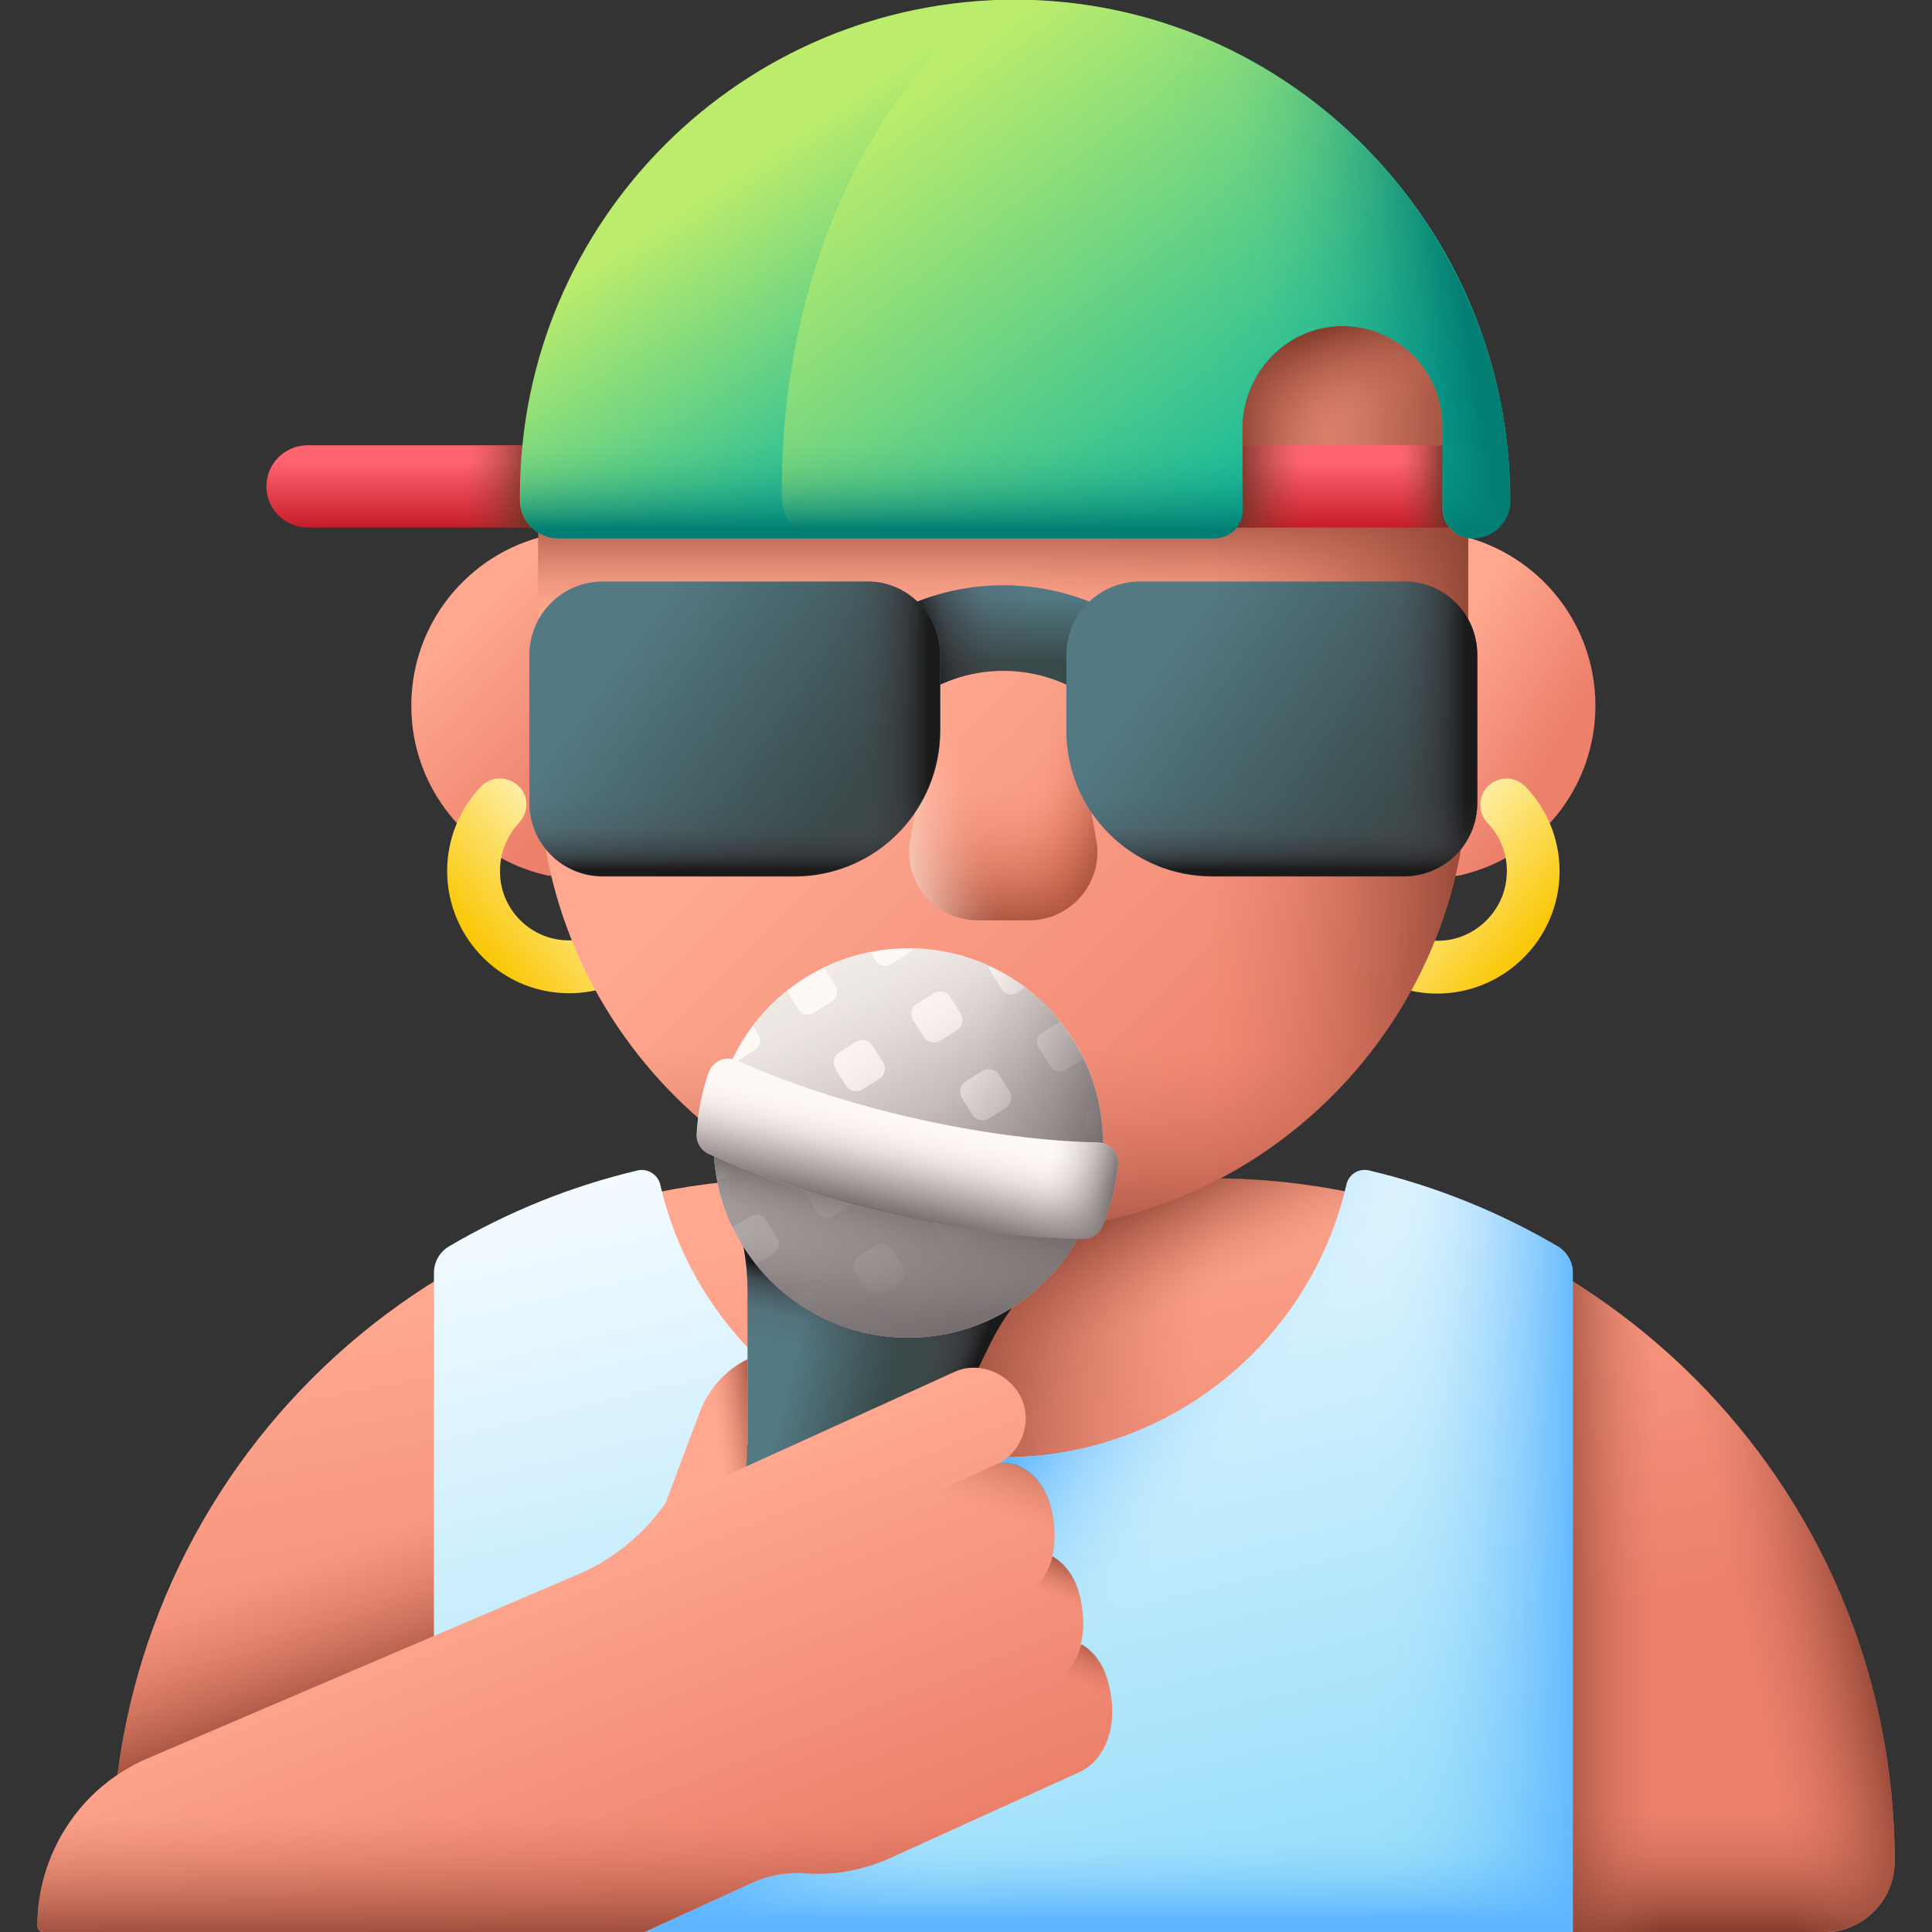 <svg width="512" height="512" viewBox="0 0 512 512" fill="none" xmlns="http://www.w3.org/2000/svg">
<rect x="0" y="0" width="512" height="512" fill="#333333" stroke="none"/>
<g clip-path="url(#clip0_698_70)">
<path d="M502.099 493.301C502.099 498.501 499.999 503.201 496.599 506.601C493.199 510.001 488.499 512.101 483.299 512.101H416.699L265.799 498.601L114.999 512.001H48.399C38.099 512.001 29.699 503.601 29.699 493.301C29.699 443.301 49.999 398.001 82.699 365.301C115.499 332.501 160.699 312.301 210.699 312.301H321.099C421.099 312.201 502.099 393.301 502.099 493.301Z" fill="url(#paint0_linear_698_70)"/>
<path d="M231.297 312.199C228.697 319.799 227.297 327.899 227.297 336.399C227.297 377.799 260.797 411.299 302.197 411.299C343.597 411.299 377.097 377.799 377.097 336.399C377.097 330.999 376.497 325.699 375.397 320.499C358.197 315.099 339.897 312.199 320.997 312.199H231.297Z" fill="url(#paint1_linear_698_70)"/>
<path d="M231.297 312.199C228.697 319.799 227.297 327.899 227.297 336.399C227.297 377.799 260.797 411.299 302.197 411.299C343.597 411.299 377.097 377.799 377.097 336.399C377.097 330.999 376.497 325.699 375.397 320.499C358.197 315.099 339.897 312.199 320.997 312.199H231.297Z" fill="url(#paint2_linear_698_70)"/>
<path d="M29.598 493.3C29.598 503.7 37.998 512 48.298 512H114.998L265.898 498.5L416.798 512H483.398C488.598 512 493.298 509.9 496.698 506.5C500.098 503.1 502.198 498.4 502.198 493.2C502.198 463.6 495.098 435.7 482.498 411H49.298C36.698 435.7 29.598 463.7 29.598 493.3Z" fill="url(#paint3_linear_698_70)"/>
<path d="M121.899 335.398C107.499 343.498 94.299 353.598 82.699 365.198C49.899 397.998 29.699 443.198 29.699 493.198C29.699 503.598 38.099 511.898 48.399 511.898H114.999L121.899 511.298V335.398Z" fill="url(#paint4_linear_698_70)"/>
<path d="M388.297 325.102V509.402L416.697 512.002H483.297C488.497 512.002 493.197 509.902 496.597 506.502C499.997 503.102 502.097 498.402 502.097 493.202C502.097 417.002 454.997 351.802 388.297 325.102Z" fill="url(#paint5_linear_698_70)"/>
<path d="M388.297 325.102V509.402L416.697 512.002H483.297C488.497 512.002 493.197 509.902 496.597 506.502C499.997 503.102 502.097 498.402 502.097 493.202C502.097 417.002 454.997 351.802 388.297 325.102Z" fill="url(#paint6_linear_698_70)"/>
<path d="M416.796 337.3V512H170.796L114.996 492.1V337.3C114.996 334.4 116.496 331.8 118.996 330.3C134.296 321.3 151.096 314.4 168.896 310.2C171.596 309.5 174.396 311.3 174.996 314C184.496 355.4 221.596 386.2 265.896 386.2C310.196 386.2 347.296 355.3 356.796 314C357.396 311.2 360.096 309.5 362.896 310.2C380.696 314.4 397.496 321.3 412.796 330.3C415.296 331.8 416.796 334.5 416.796 337.3Z" fill="url(#paint7_linear_698_70)"/>
<path d="M416.796 511.999V337.299C416.796 334.399 415.296 331.799 412.796 330.299C397.496 321.299 380.696 314.399 362.896 310.199C360.196 309.499 357.396 311.299 356.796 313.999C347.296 355.399 310.196 386.199 265.896 386.199C257.096 386.199 248.596 384.999 240.496 382.699L114.996 492.099L170.796 511.999H416.796Z" fill="url(#paint8_linear_698_70)"/>
<path d="M416.798 511.999V337.299C416.798 334.399 415.298 331.799 412.798 330.299C397.498 321.299 380.698 314.399 362.898 310.199C360.198 309.599 357.498 311.299 356.798 313.999C347.298 355.399 310.198 386.199 265.898 386.199V511.999H416.798Z" fill="url(#paint9_linear_698_70)"/>
<path d="M416.796 432.199V511.999H170.796L114.996 492.099V432.199H416.796Z" fill="url(#paint10_linear_698_70)"/>
<path d="M109 186.999C109 165.099 124.2 146.799 144.6 141.999C150 140.699 155.3 144.899 155.3 150.499V223.399C155.3 228.999 150.1 233.199 144.6 231.899C124.2 227.199 109 208.899 109 186.999Z" fill="url(#paint11_linear_698_70)"/>
<path d="M422.8 186.999C422.8 165.099 407.6 146.799 387.2 141.999C381.8 140.699 376.5 144.899 376.5 150.499V223.399C376.5 228.999 381.7 233.199 387.2 231.899C407.6 227.199 422.8 208.899 422.8 186.999Z" fill="url(#paint12_linear_698_70)"/>
<path d="M392.3 213.301C392.3 215.101 393 216.801 394.3 218.201C397.9 222.001 399.9 227.201 399.2 233.001C398.3 241.401 391.4 248.301 383 249.201C371.9 250.401 362.5 241.801 362.5 230.901C362.5 225.901 364.5 221.401 367.7 218.101V201.301C355.8 206.601 347.7 218.901 348.5 232.901C349.5 249.501 363.3 262.801 379.9 263.301C398.2 263.801 413.3 249.101 413.3 230.901C413.3 222.201 409.9 214.401 404.4 208.601C400 203.901 392.3 207.001 392.3 213.301Z" fill="url(#paint13_linear_698_70)"/>
<path d="M127.4 208.499C121.9 214.299 118.5 222.199 118.5 230.799C118.5 248.999 133.5 263.799 151.9 263.199C168.5 262.699 182.3 249.399 183.3 232.799C184.2 218.699 176 206.499 164.1 201.199V217.999C167.3 221.299 169.3 225.799 169.3 230.799C169.3 241.599 159.9 250.299 148.8 249.099C140.3 248.199 133.5 241.399 132.6 232.899C132 227.199 134 221.899 137.5 218.099C138.7 216.799 139.5 215.099 139.5 213.199C139.5 206.999 131.7 203.899 127.4 208.499Z" fill="url(#paint14_linear_698_70)"/>
<path d="M265.899 16.898C333.999 16.898 389.099 72.098 389.099 140.098V203.298C389.099 271.398 333.899 326.498 265.899 326.498C197.799 326.498 142.699 271.298 142.699 203.298V140.098C142.599 72.098 197.799 16.898 265.899 16.898Z" fill="url(#paint15_linear_698_70)"/>
<path d="M142.602 140.198V203.398C142.602 209.198 143.002 214.898 143.802 220.498H387.902C388.702 214.898 389.102 209.198 389.102 203.398V140.198C389.102 136.398 388.902 132.598 388.602 128.898H143.102C142.802 132.598 142.602 136.398 142.602 140.198Z" fill="url(#paint16_linear_698_70)"/>
<path d="M265.898 16.898V326.598C333.998 326.598 389.098 271.398 389.098 203.398V140.198C389.098 72.098 333.898 16.898 265.898 16.898Z" fill="url(#paint17_linear_698_70)"/>
<path d="M145.102 227.797C156.402 284.197 206.202 326.597 265.902 326.597C325.602 326.597 375.402 284.097 386.702 227.797H145.102Z" fill="url(#paint18_linear_698_70)"/>
<path d="M272.7 243.898H259.1C247.8 243.898 239.2 233.598 241.1 222.498L247.5 186.498C248.3 181.898 252.3 178.598 256.9 178.598H274.7C279.4 178.598 283.3 181.898 284.1 186.498L290.5 222.498C292.6 233.598 284 243.898 272.7 243.898Z" fill="url(#paint19_linear_698_70)"/>
<path d="M272.7 243.898H259.1C247.8 243.898 239.2 233.598 241.1 222.498L247.5 186.498C248.3 181.898 252.3 178.598 256.9 178.598H274.7C279.4 178.598 283.3 181.898 284.1 186.498L290.5 222.498C292.6 233.598 284 243.898 272.7 243.898Z" fill="url(#paint20_linear_698_70)"/>
<path d="M259.1 243.898H272.7C284 243.898 292.6 233.598 290.7 222.498L284.3 186.498C283.5 181.898 279.5 178.598 274.9 178.598H257C252.3 178.598 248.4 181.898 247.6 186.498L241.2 222.498C239.1 233.598 247.7 243.898 259.1 243.898Z" fill="url(#paint21_linear_698_70)"/>
<path d="M353.899 128.901C373.34 128.901 389.099 116.007 389.099 100.101C389.099 84.195 373.34 71.301 353.899 71.301C334.459 71.301 318.699 84.195 318.699 100.101C318.699 116.007 334.459 128.901 353.899 128.901Z" fill="url(#paint22_linear_698_70)"/>
<path d="M353.899 128.901C373.34 128.901 389.099 116.007 389.099 100.101C389.099 84.195 373.34 71.301 353.899 71.301C334.459 71.301 318.699 84.195 318.699 100.101C318.699 116.007 334.459 128.901 353.899 128.901Z" fill="url(#paint23_linear_698_70)"/>
<path d="M318.098 118H391.398V139.8H318.098V118Z" fill="url(#paint24_linear_698_70)"/>
<path d="M318.098 118H391.398V139.8H318.098V118Z" fill="url(#paint25_linear_698_70)"/>
<path d="M318.098 118H391.398V139.8H318.098V118Z" fill="url(#paint26_linear_698_70)"/>
<path d="M81.498 118H173.098V139.8H81.498C75.498 139.8 70.598 134.9 70.598 128.9C70.598 122.9 75.498 118 81.498 118Z" fill="url(#paint27_linear_698_70)"/>
<path d="M93.398 118H173.198V139.8H93.398V118Z" fill="url(#paint28_linear_698_70)"/>
<path d="M400.197 132.499C400.197 138.099 395.697 142.599 390.097 142.599C385.797 142.599 382.397 139.099 382.397 134.899V112.899C382.397 105.599 379.397 98.999 374.597 94.199C369.697 89.299 362.897 86.299 355.297 86.399C340.797 86.699 329.297 98.999 329.297 113.499V134.899C329.297 139.199 325.797 142.599 321.597 142.599H147.897C142.297 142.599 137.797 138.099 137.797 132.499V131.099C137.797 58.499 196.797 -0.301 269.497 -0.101C341.997 0.299 400.197 60.099 400.197 132.499Z" fill="url(#paint29_linear_698_70)"/>
<path d="M400.195 132.5C400.195 138.1 395.695 142.6 390.095 142.6C387.995 142.6 385.995 141.7 384.595 140.3C383.195 138.9 382.295 137 382.295 134.8V112.8C382.295 105.5 379.295 98.9 374.495 94.1C373.195 92.8 371.695 91.6 370.095 90.6C365.795 87.8 360.695 86.3 355.195 86.4C340.695 86.7 329.195 99 329.195 113.5V134.9C329.195 139.2 325.695 142.6 321.495 142.6H215.495C210.895 142.6 207.195 137.5 207.195 131.3V129.7C207.195 73.9 229.795 25.3 263.295 0.1C265.295 0 267.295 0 269.395 0C322.995 0.2 368.795 33 388.995 79.4C396.295 95.7 400.195 113.7 400.195 132.5Z" fill="url(#paint30_linear_698_70)"/>
<path d="M400.195 132.5C400.195 138.1 395.695 142.6 390.095 142.6C387.995 142.6 385.995 141.7 384.595 140.3C383.195 138.9 382.295 137 382.295 134.8V112.8C382.295 105.5 379.295 98.9 374.495 94.1C373.195 92.8 371.695 91.6 370.095 90.6C365.795 87.8 360.695 86.3 355.195 86.4C340.695 86.7 329.195 99 329.195 113.5V134.9C329.195 139.2 325.695 142.6 321.495 142.6H215.495C210.895 142.6 207.195 137.5 207.195 131.3V129.7C207.195 73.9 229.795 25.3 263.295 0.1C265.295 0 267.295 0 269.395 0C322.995 0.2 368.795 33 388.995 79.4C396.295 95.7 400.195 113.7 400.195 132.5Z" fill="url(#paint31_linear_698_70)"/>
<path d="M137.898 131.198V132.598C137.898 138.198 142.398 142.698 147.998 142.698H321.798C326.098 142.698 329.498 139.198 329.498 134.998V113.598C329.498 99.098 340.898 86.798 355.498 86.498C362.998 86.398 369.898 89.298 374.798 94.298C379.598 99.098 382.598 105.698 382.598 112.998V134.998C382.598 139.298 386.098 142.698 390.298 142.698C395.898 142.698 400.398 138.098 400.398 132.598C400.398 115.298 397.098 98.798 391.098 83.598H146.798C140.998 98.298 137.898 114.398 137.898 131.198Z" fill="url(#paint32_linear_698_70)"/>
<path d="M229.496 173.002V181.502C229.496 187.302 236.296 190.402 240.796 186.702L241.096 186.402C255.496 174.902 276.296 174.902 290.596 186.402C290.696 186.502 290.796 186.602 290.896 186.702C295.396 190.402 302.196 187.302 302.196 181.502V173.002C302.196 169.002 300.096 165.202 296.596 163.202C277.596 152.402 254.196 152.402 235.196 163.202C231.596 165.202 229.496 168.902 229.496 173.002Z" fill="url(#paint33_linear_698_70)"/>
<path d="M229.496 173.002V181.502C229.496 187.302 236.296 190.402 240.796 186.702L241.096 186.402C255.496 174.902 276.296 174.902 290.596 186.402C290.696 186.502 290.796 186.602 290.896 186.702C295.396 190.402 302.196 187.302 302.196 181.502V173.002C302.196 169.002 300.096 165.202 296.596 163.202C277.596 152.402 254.196 152.402 235.196 163.202C231.596 165.202 229.496 168.902 229.496 173.002Z" fill="url(#paint34_linear_698_70)"/>
<path d="M249.197 173.598V193.598C249.197 214.998 231.897 232.299 210.497 232.299H159.797C148.997 232.299 140.297 223.598 140.297 212.798V173.598C140.297 162.798 148.997 154.099 159.797 154.099H229.697C240.397 153.999 249.197 162.798 249.197 173.598Z" fill="url(#paint35_linear_698_70)"/>
<path d="M192.598 154H229.598C240.398 154 249.098 162.7 249.098 173.5V193.5C249.098 214.9 231.798 232.2 210.398 232.2H192.598V154Z" fill="url(#paint36_linear_698_70)"/>
<path d="M140.297 212.701V189.801C140.297 187.801 140.497 185.801 140.797 183.801H248.697C248.997 185.701 249.197 187.701 249.197 189.801V193.501C249.197 214.901 231.897 232.201 210.497 232.201H159.797C148.997 232.201 140.297 223.501 140.297 212.701Z" fill="url(#paint37_linear_698_70)"/>
<path d="M391.498 173.598V212.798C391.498 223.598 382.798 232.299 371.998 232.299H321.298C299.898 232.299 282.598 214.998 282.598 193.598V173.598C282.598 162.798 291.298 154.099 302.098 154.099H371.998C382.698 153.999 391.498 162.798 391.498 173.598Z" fill="url(#paint38_linear_698_70)"/>
<path d="M334.996 154H371.996C382.796 154 391.496 162.7 391.496 173.5V212.7C391.496 223.5 382.796 232.2 371.996 232.2H334.996V154Z" fill="url(#paint39_linear_698_70)"/>
<path d="M282.598 193.501V189.801C282.598 187.801 282.798 185.801 283.098 183.801H390.998C391.298 185.701 391.498 187.701 391.498 189.801V212.701C391.498 223.501 382.798 232.201 371.998 232.201H321.298C299.898 232.201 282.598 214.901 282.598 193.501Z" fill="url(#paint40_linear_698_70)"/>
<path d="M194.401 320.5L274.701 338.8C269.501 344 265.301 350 262.101 356.5L244.001 394.3C239.601 403.5 237.801 413.6 238.601 423.6C239.201 430.3 232.401 435.2 225.101 433.5L198.101 427.4C190.801 425.7 186.901 418.4 190.301 412.6C195.401 403.9 198.101 394.1 198.101 383.8V341.9C198.101 334.6 196.801 327.4 194.401 320.5Z" fill="url(#paint41_linear_698_70)"/>
<path d="M198.1 341.9V367.8L251 379.8L262.2 356.5C265.4 349.9 269.6 344 274.8 338.8L194.5 320.5C196.8 327.4 198.1 334.6 198.1 341.9Z" fill="url(#paint42_linear_698_70)"/>
<path d="M204.801 428.902L225.101 433.502C232.401 435.202 239.101 430.202 238.601 423.602C237.801 413.502 239.601 403.502 244.001 394.302L262.201 356.502C265.401 349.902 269.601 344.002 274.801 338.802L227.801 328.102L204.801 428.902Z" fill="url(#paint43_linear_698_70)"/>
<path d="M190.299 412.602C186.899 418.402 190.899 425.702 198.099 427.402L225.099 433.502C232.399 435.202 239.099 430.202 238.599 423.602C238.199 418.502 238.399 413.402 239.399 408.402L196.199 398.602C194.899 403.502 192.899 408.202 190.299 412.602Z" fill="url(#paint44_linear_698_70)"/>
<path d="M190.299 412.602C186.899 418.402 190.899 425.702 198.099 427.402L225.099 433.502C232.399 435.202 239.099 430.202 238.599 423.602C238.199 418.502 238.399 413.402 239.399 408.402L196.199 398.602C194.899 403.502 192.899 408.202 190.299 412.602Z" fill="url(#paint45_linear_698_70)"/>
<path d="M190.299 412.602C186.899 418.402 190.899 425.702 198.099 427.402L225.099 433.502C232.399 435.202 239.099 430.202 238.599 423.602C238.199 418.502 238.399 413.402 239.399 408.402L196.199 398.602C194.899 403.502 192.899 408.202 190.299 412.602Z" fill="url(#paint46_linear_698_70)"/>
<path d="M240.698 354.501C269.196 354.501 292.298 331.399 292.298 302.901C292.298 274.403 269.196 251.301 240.698 251.301C212.2 251.301 189.098 274.403 189.098 302.901C189.098 331.399 212.2 354.501 240.698 354.501Z" fill="url(#paint47_linear_698_70)"/>
<path d="M289.101 294.202L291.301 292.802C290.401 288.502 289.101 284.402 287.201 280.502L282.401 283.502C281.001 284.402 279.201 283.902 278.401 282.602L275.301 277.702C274.401 276.302 274.901 274.502 276.201 273.702L281.001 270.702C278.301 267.302 275.201 264.302 271.701 261.702L269.501 263.102C268.101 264.002 266.301 263.502 265.501 262.202L262.401 257.302C262.101 256.902 262.001 256.402 262.001 256.002C258.901 254.602 255.601 253.502 252.201 252.702C248.801 251.902 245.301 251.502 242.001 251.402C241.801 251.802 241.501 252.102 241.001 252.402L236.101 255.502C234.701 256.402 232.901 255.902 232.101 254.602L230.701 252.402C226.401 253.302 222.301 254.602 218.401 256.502L221.401 261.302C222.301 262.702 221.801 264.502 220.501 265.302L215.601 268.402C214.201 269.302 212.401 268.802 211.601 267.502L208.601 262.702C205.201 265.402 202.201 268.502 199.601 272.002L201.001 274.202C201.901 275.602 201.401 277.402 200.101 278.202L193.601 282.302C192.301 285.202 191.301 288.302 190.601 291.502C189.901 294.702 189.501 298.002 189.301 301.102L193.401 307.602C194.301 309.002 193.801 310.802 192.501 311.602L190.001 313.002C190.901 317.302 192.201 321.402 194.101 325.302L198.901 322.302C200.301 321.402 202.101 321.902 202.901 323.202L206.001 328.102C206.901 329.502 206.401 331.302 205.101 332.102L200.301 335.102C203.001 338.502 206.101 341.502 209.601 344.102L211.801 342.702C213.201 341.802 215.001 342.302 215.801 343.602L218.901 348.502C219.201 348.902 219.301 349.402 219.301 349.802C222.401 351.202 225.701 352.302 229.101 353.102C232.501 353.902 236.001 354.302 239.301 354.402C239.501 354.002 239.801 353.702 240.301 353.402L245.201 350.302C246.601 349.402 248.401 349.902 249.201 351.202L250.601 353.402C254.901 352.502 259.001 351.202 262.901 349.302L259.901 344.502C259.001 343.102 259.501 341.302 260.801 340.502L265.701 337.402C267.101 336.502 268.901 337.002 269.701 338.302L272.701 343.102C276.101 340.402 279.101 337.302 281.701 333.802L280.301 331.602C279.401 330.202 279.901 328.402 281.201 327.602L287.701 323.502C289.001 320.602 290.001 317.502 290.701 314.302C291.401 311.102 291.801 307.802 292.001 304.702L287.901 298.202C287.301 296.902 287.701 295.102 289.101 294.202ZM212.501 298.902L208.101 301.702C206.601 302.602 204.601 302.202 203.701 300.702L200.901 296.302C200.001 294.802 200.401 292.802 201.901 291.902L206.301 289.102C207.801 288.202 209.801 288.602 210.701 290.102L213.501 294.502C214.501 295.902 214.001 297.902 212.501 298.902ZM225.401 319.402L221.001 322.202C219.501 323.102 217.501 322.702 216.601 321.202L213.801 316.802C212.901 315.302 213.301 313.302 214.801 312.402L219.201 309.602C220.701 308.702 222.701 309.102 223.601 310.602L226.401 315.002C227.401 316.502 226.901 318.402 225.401 319.402ZM233.001 285.902L228.601 288.702C227.101 289.602 225.101 289.202 224.201 287.702L221.401 283.302C220.501 281.802 220.901 279.802 222.401 278.902L226.801 276.102C228.301 275.202 230.301 275.602 231.201 277.102L234.001 281.502C235.001 283.002 234.501 285.002 233.001 285.902ZM238.301 339.902L233.901 342.702C232.401 343.602 230.401 343.202 229.501 341.702L226.701 337.302C225.801 335.802 226.201 333.802 227.701 332.902L232.101 330.102C233.601 329.202 235.601 329.602 236.501 331.102L239.301 335.502C240.301 337.002 239.801 339.002 238.301 339.902ZM246.001 306.502L241.601 309.302C240.101 310.202 238.101 309.802 237.201 308.302L234.401 303.902C233.501 302.402 233.901 300.402 235.401 299.502L239.801 296.702C241.301 295.802 243.301 296.202 244.201 297.702L247.001 302.102C247.901 303.502 247.501 305.502 246.001 306.502ZM253.601 273.002L249.201 275.802C247.701 276.702 245.701 276.302 244.801 274.802L242.001 270.402C241.101 268.902 241.501 266.902 243.001 266.002L247.401 263.202C248.901 262.302 250.901 262.702 251.801 264.202L254.601 268.602C255.501 270.102 255.101 272.102 253.601 273.002ZM258.901 327.002L254.501 329.802C253.001 330.702 251.001 330.302 250.101 328.802L247.301 324.402C246.401 322.902 246.801 320.902 248.301 320.002L252.701 317.202C254.201 316.302 256.201 316.702 257.101 318.202L259.901 322.602C260.801 324.102 260.401 326.102 258.901 327.002ZM266.501 293.602L262.101 296.402C260.601 297.302 258.601 296.902 257.701 295.402L254.901 291.002C254.001 289.502 254.401 287.502 255.901 286.602L260.301 283.802C261.801 282.902 263.801 283.302 264.701 284.802L267.501 289.202C268.401 290.602 268.001 292.602 266.501 293.602ZM279.401 314.102L275.001 316.902C273.501 317.802 271.501 317.402 270.601 315.902L267.801 311.502C266.901 310.002 267.301 308.002 268.801 307.102L273.201 304.302C274.701 303.402 276.701 303.802 277.601 305.302L280.401 309.702C281.401 311.202 280.901 313.102 279.401 314.102Z" fill="url(#paint48_linear_698_70)"/>
<path d="M252.1 252.6C249.8 252.1 247.5 251.7 245.2 251.5L222.5 351.2C224.7 352 226.9 352.7 229.2 353.2C257 359.5 284.6 342.1 291 314.4C297.3 286.6 279.9 259 252.1 252.6Z" fill="url(#paint49_linear_698_70)"/>
<path d="M189.199 299.301C187.399 324.301 204.099 347.501 229.199 353.201C254.299 358.901 279.399 345.201 288.599 321.901L189.199 299.301Z" fill="url(#paint50_linear_698_70)"/>
<path d="M189.199 299.301C187.399 324.301 204.099 347.501 229.199 353.201C254.299 358.901 279.399 345.201 288.599 321.901L189.199 299.301Z" fill="url(#paint51_linear_698_70)"/>
<path d="M189.199 299.301C187.399 324.301 204.099 347.501 229.199 353.201C254.299 358.901 279.399 345.201 288.599 321.901L189.199 299.301Z" fill="url(#paint52_linear_698_70)"/>
<path d="M286.999 328.302C289.199 328.302 291.199 327.102 292.099 325.002C293.399 321.902 294.499 318.702 295.199 315.302C295.699 313.102 295.999 311.002 296.299 308.902C296.599 305.702 294.199 302.902 290.999 302.802C276.499 302.402 259.699 300.302 242.099 296.302C224.499 292.302 208.399 286.902 195.199 281.002C192.299 279.702 188.899 281.202 187.799 284.202C187.099 286.202 186.499 288.302 185.999 290.502C185.199 293.902 184.799 297.202 184.599 300.602C184.499 302.802 185.799 304.902 187.799 305.802C201.299 312.002 217.999 317.602 236.299 321.802C254.699 325.902 272.099 328.102 286.999 328.302Z" fill="url(#paint53_linear_698_70)"/>
<path d="M291.1 302.902C276.6 302.502 259.8 300.402 242.2 296.402C240.4 296.002 238.6 295.502 236.8 295.102L231 320.502C232.8 320.902 234.6 321.402 236.4 321.802C254.7 326.002 272.1 328.102 287 328.402C289.2 328.402 291.2 327.202 292.1 325.102C293.4 322.002 294.5 318.802 295.2 315.402C295.7 313.202 296 311.102 296.3 309.002C296.7 305.702 294.2 302.902 291.1 302.902Z" fill="url(#paint54_linear_698_70)"/>
<path d="M186.101 290.503C185.301 293.903 184.901 297.203 184.701 300.603C184.601 302.803 185.901 304.903 187.901 305.803C201.401 312.003 218.101 317.603 236.401 321.803C254.701 326.003 272.101 328.103 287.001 328.403C289.201 328.403 291.201 327.203 292.101 325.103C293.401 322.003 294.501 318.803 295.201 315.403C295.501 314.303 295.701 313.103 295.901 312.003L186.901 287.203C186.601 288.203 186.301 289.403 186.101 290.503Z" fill="url(#paint55_linear_698_70)"/>
<path d="M240.801 410.9C241.901 410.8 242.901 409.9 243.401 408.4C244.201 406.3 244.801 404 245.401 401.7C245.701 400.2 246.001 398.7 246.201 397.3C246.501 395.1 245.501 393.3 243.901 393.4C236.901 393.8 228.801 393.1 220.501 391.2C212.201 389.3 204.601 386.4 198.501 383C197.101 382.2 195.401 383.4 194.801 385.5C194.401 386.9 194.001 388.4 193.601 389.8C193.101 392.1 192.701 394.4 192.501 396.7C192.401 398.2 192.901 399.5 193.801 400.1C200.101 403.7 207.901 406.7 216.601 408.7C225.301 410.7 233.601 411.4 240.801 410.9Z" fill="url(#paint56_linear_698_70)"/>
<path d="M243.902 393.499C236.902 393.899 228.802 393.199 220.502 391.299C219.602 391.099 218.802 390.899 217.902 390.699L213.902 408.199C214.802 408.399 215.602 408.599 216.502 408.799C225.202 410.799 233.502 411.399 240.702 410.899C241.802 410.799 242.802 409.899 243.302 408.399C244.102 406.299 244.702 403.999 245.302 401.699C245.602 400.199 245.902 398.699 246.102 397.299C246.502 395.199 245.502 393.399 243.902 393.499Z" fill="url(#paint57_linear_698_70)"/>
<path d="M193.601 389.9C193.101 392.2 192.701 394.5 192.501 396.8C192.401 398.3 192.901 399.6 193.801 400.2C200.101 403.8 207.901 406.8 216.601 408.8C225.301 410.8 233.601 411.4 240.801 410.9C241.901 410.8 242.901 409.9 243.401 408.4C244.201 406.3 244.801 404 245.401 401.7C245.601 400.9 245.701 400.1 245.901 399.3L194.201 387.5C194.001 388.4 193.801 389.2 193.601 389.9Z" fill="url(#paint58_linear_698_70)"/>
<path d="M285.898 469.701L254.398 484.001L235.698 492.501C232.198 494.101 228.498 495.201 224.698 495.901C221.098 496.601 217.398 496.701 213.598 496.501C208.798 496.201 203.998 496.901 199.698 498.801L170.698 512.101H11.598C10.698 512.101 9.898 511.301 9.898 510.401C9.898 491.601 20.898 473.701 39.298 465.901L96.598 441.401L154.198 416.801C163.198 412.701 170.798 406.301 176.398 398.301L185.498 374.101C187.898 367.801 192.498 363.001 197.998 360.301V384.001C197.998 385.501 197.898 387.101 197.798 388.601L253.098 363.501C259.598 360.601 267.498 364.001 270.598 370.401C273.698 376.901 270.698 385.001 264.198 388.101L264.498 388.001C269.698 386.801 275.898 391.301 278.098 398.201C279.698 403.201 279.898 408.301 278.798 412.501C281.798 414.201 284.398 417.401 285.698 421.501C287.298 426.601 287.498 431.601 286.398 435.801C289.398 437.501 291.998 440.701 293.298 444.801C296.898 455.501 293.698 466.201 285.898 469.701Z" fill="url(#paint59_linear_698_70)"/>
<path d="M39.298 465.798C20.998 473.598 9.898 491.498 9.898 510.298C9.898 511.198 10.698 511.998 11.598 511.998H170.798L199.798 498.698C204.198 496.698 208.998 495.998 213.698 496.398C217.398 496.698 221.098 496.498 224.798 495.798C228.598 495.098 232.298 493.998 235.798 492.398L254.498 483.898L285.998 469.598C293.798 465.998 296.998 455.398 293.598 444.598C293.598 444.498 293.598 444.498 293.498 444.398H89.098L39.298 465.798Z" fill="url(#paint60_linear_698_70)"/>
<path d="M198.1 360.199V383.899C198.1 385.399 198 386.999 197.9 388.499L176.5 398.199L185.6 373.999C188 367.699 192.5 362.899 198.1 360.199Z" fill="url(#paint61_linear_698_70)"/>
<path d="M278.298 446.398L261.498 453.998L251.398 431.798L270.698 423.098C274.598 421.298 277.398 417.798 278.698 413.298C278.798 412.998 278.898 412.698 278.898 412.398C281.898 414.098 284.498 417.298 285.798 421.398C287.498 426.798 287.598 432.198 286.298 436.698C284.998 441.098 282.198 444.598 278.298 446.398Z" fill="url(#paint62_linear_698_70)"/>
<path d="M285.9 469.699L271.5 476.199L261.5 453.999L278.3 446.399C282.5 444.499 285.3 440.599 286.6 435.699C289.6 437.399 292.2 440.599 293.5 444.699C296.9 455.499 293.7 466.199 285.9 469.699Z" fill="url(#paint63_linear_698_70)"/>
<path d="M278.198 398.001C275.998 391.101 269.898 386.701 264.698 387.801H264.598L237.098 400.301L251.398 431.801L270.698 423.101C278.498 419.501 281.698 408.901 278.198 398.001Z" fill="url(#paint64_linear_698_70)"/>
</g>
<defs>
<linearGradient id="paint0_linear_698_70" x1="233.651" y1="323.21" x2="260.74" y2="459.368" gradientUnits="userSpaceOnUse">
<stop stop-color="#FFA78F"/>
<stop offset="1" stop-color="#EC806B"/>
</linearGradient>
<linearGradient id="paint1_linear_698_70" x1="316.844" y1="361.852" x2="250.547" y2="350.446" gradientUnits="userSpaceOnUse">
<stop stop-color="#CA6E59" stop-opacity="0"/>
<stop offset="0.283" stop-color="#B9614E" stop-opacity="0.256"/>
<stop offset="0.909" stop-color="#8E4332" stop-opacity="0.902"/>
<stop offset="1" stop-color="#883F2E"/>
</linearGradient>
<linearGradient id="paint2_linear_698_70" x1="306.806" y1="348.295" x2="292.549" y2="318.354" gradientUnits="userSpaceOnUse">
<stop stop-color="#CA6E59" stop-opacity="0"/>
<stop offset="0.283" stop-color="#B9614E" stop-opacity="0.256"/>
<stop offset="0.909" stop-color="#8E4332" stop-opacity="0.902"/>
<stop offset="1" stop-color="#883F2E"/>
</linearGradient>
<linearGradient id="paint3_linear_698_70" x1="265.874" y1="479.173" x2="265.874" y2="511.808" gradientUnits="userSpaceOnUse">
<stop stop-color="#CA6E59" stop-opacity="0"/>
<stop offset="0.283" stop-color="#B9614E" stop-opacity="0.256"/>
<stop offset="0.909" stop-color="#8E4332" stop-opacity="0.902"/>
<stop offset="1" stop-color="#883F2E"/>
</linearGradient>
<linearGradient id="paint4_linear_698_70" x1="75.79" y1="416.073" x2="90.76" y2="458.133" gradientUnits="userSpaceOnUse">
<stop stop-color="#CA6E59" stop-opacity="0"/>
<stop offset="0.283" stop-color="#B9614E" stop-opacity="0.256"/>
<stop offset="0.909" stop-color="#8E4332" stop-opacity="0.902"/>
<stop offset="1" stop-color="#883F2E"/>
</linearGradient>
<linearGradient id="paint5_linear_698_70" x1="439.388" y1="418.557" x2="408.022" y2="418.557" gradientUnits="userSpaceOnUse">
<stop stop-color="#CA6E59" stop-opacity="0"/>
<stop offset="0.283" stop-color="#B9614E" stop-opacity="0.256"/>
<stop offset="0.909" stop-color="#8E4332" stop-opacity="0.902"/>
<stop offset="1" stop-color="#883F2E"/>
</linearGradient>
<linearGradient id="paint6_linear_698_70" x1="457.373" y1="414.352" x2="492.734" y2="407.119" gradientUnits="userSpaceOnUse">
<stop stop-color="#CA6E59" stop-opacity="0"/>
<stop offset="0.283" stop-color="#B9614E" stop-opacity="0.256"/>
<stop offset="0.909" stop-color="#8E4332" stop-opacity="0.902"/>
<stop offset="1" stop-color="#883F2E"/>
</linearGradient>
<linearGradient id="paint7_linear_698_70" x1="236.699" y1="291.698" x2="292.955" y2="527.972" gradientUnits="userSpaceOnUse">
<stop stop-color="#F5FBFF"/>
<stop offset="1" stop-color="#91DCFA"/>
</linearGradient>
<linearGradient id="paint8_linear_698_70" x1="293.673" y1="432.316" x2="254.465" y2="404.514" gradientUnits="userSpaceOnUse">
<stop stop-color="#60B7FF" stop-opacity="0"/>
<stop offset="0.12" stop-color="#60B7FF" stop-opacity="0.016"/>
<stop offset="0.245" stop-color="#60B7FF" stop-opacity="0.065"/>
<stop offset="0.372" stop-color="#60B7FF" stop-opacity="0.147"/>
<stop offset="0.501" stop-color="#60B7FF" stop-opacity="0.261"/>
<stop offset="0.63" stop-color="#60B7FF" stop-opacity="0.408"/>
<stop offset="0.761" stop-color="#60B7FF" stop-opacity="0.588"/>
<stop offset="0.89" stop-color="#60B7FF" stop-opacity="0.797"/>
<stop offset="1" stop-color="#60B7FF"/>
</linearGradient>
<linearGradient id="paint9_linear_698_70" x1="365.628" y1="411.066" x2="418.526" y2="411.066" gradientUnits="userSpaceOnUse">
<stop stop-color="#60B7FF" stop-opacity="0"/>
<stop offset="0.12" stop-color="#60B7FF" stop-opacity="0.016"/>
<stop offset="0.245" stop-color="#60B7FF" stop-opacity="0.065"/>
<stop offset="0.372" stop-color="#60B7FF" stop-opacity="0.147"/>
<stop offset="0.501" stop-color="#60B7FF" stop-opacity="0.261"/>
<stop offset="0.63" stop-color="#60B7FF" stop-opacity="0.408"/>
<stop offset="0.761" stop-color="#60B7FF" stop-opacity="0.588"/>
<stop offset="0.89" stop-color="#60B7FF" stop-opacity="0.797"/>
<stop offset="1" stop-color="#60B7FF"/>
</linearGradient>
<linearGradient id="paint10_linear_698_70" x1="265.872" y1="484.798" x2="265.872" y2="508.668" gradientUnits="userSpaceOnUse">
<stop stop-color="#60B7FF" stop-opacity="0"/>
<stop offset="0.12" stop-color="#60B7FF" stop-opacity="0.016"/>
<stop offset="0.245" stop-color="#60B7FF" stop-opacity="0.065"/>
<stop offset="0.372" stop-color="#60B7FF" stop-opacity="0.147"/>
<stop offset="0.501" stop-color="#60B7FF" stop-opacity="0.261"/>
<stop offset="0.63" stop-color="#60B7FF" stop-opacity="0.408"/>
<stop offset="0.761" stop-color="#60B7FF" stop-opacity="0.588"/>
<stop offset="0.89" stop-color="#60B7FF" stop-opacity="0.797"/>
<stop offset="1" stop-color="#60B7FF"/>
</linearGradient>
<linearGradient id="paint11_linear_698_70" x1="122.593" y1="167.04" x2="159.765" y2="204.212" gradientUnits="userSpaceOnUse">
<stop stop-color="#FFA78F"/>
<stop offset="1" stop-color="#EC806B"/>
</linearGradient>
<linearGradient id="paint12_linear_698_70" x1="378.732" y1="182.203" x2="410.648" y2="201.062" gradientUnits="userSpaceOnUse">
<stop stop-color="#FFA78F"/>
<stop offset="1" stop-color="#EC806B"/>
</linearGradient>
<linearGradient id="paint13_linear_698_70" x1="375.485" y1="226.324" x2="405.782" y2="251.987" gradientUnits="userSpaceOnUse">
<stop stop-color="#FEF0AE"/>
<stop offset="1" stop-color="#FAC600"/>
</linearGradient>
<linearGradient id="paint14_linear_698_70" x1="156.268" y1="226.322" x2="125.97" y2="251.985" gradientUnits="userSpaceOnUse">
<stop stop-color="#FEF0AE"/>
<stop offset="1" stop-color="#FAC600"/>
</linearGradient>
<linearGradient id="paint15_linear_698_70" x1="257.097" y1="163.001" x2="372.297" y2="278.202" gradientUnits="userSpaceOnUse">
<stop stop-color="#FFA78F"/>
<stop offset="1" stop-color="#EC806B"/>
</linearGradient>
<linearGradient id="paint16_linear_698_70" x1="265.876" y1="162.008" x2="265.876" y2="132.508" gradientUnits="userSpaceOnUse">
<stop stop-color="#CA6E59" stop-opacity="0"/>
<stop offset="0.283" stop-color="#B9614E" stop-opacity="0.256"/>
<stop offset="0.909" stop-color="#8E4332" stop-opacity="0.902"/>
<stop offset="1" stop-color="#883F2E"/>
</linearGradient>
<linearGradient id="paint17_linear_698_70" x1="321.285" y1="171.777" x2="394.671" y2="171.777" gradientUnits="userSpaceOnUse">
<stop stop-color="#CA6E59" stop-opacity="0"/>
<stop offset="0.283" stop-color="#B9614E" stop-opacity="0.256"/>
<stop offset="0.909" stop-color="#8E4332" stop-opacity="0.902"/>
<stop offset="1" stop-color="#883F2E"/>
</linearGradient>
<linearGradient id="paint18_linear_698_70" x1="265.876" y1="278.098" x2="265.876" y2="342.852" gradientUnits="userSpaceOnUse">
<stop stop-color="#CA6E59" stop-opacity="0"/>
<stop offset="0.283" stop-color="#B9614E" stop-opacity="0.256"/>
<stop offset="0.909" stop-color="#8E4332" stop-opacity="0.902"/>
<stop offset="1" stop-color="#883F2E"/>
</linearGradient>
<linearGradient id="paint19_linear_698_70" x1="265.874" y1="207.76" x2="265.874" y2="250.592" gradientUnits="userSpaceOnUse">
<stop stop-color="#C4573A" stop-opacity="0"/>
<stop offset="0.139" stop-color="#C15539" stop-opacity="0.044"/>
<stop offset="0.324" stop-color="#B95237" stop-opacity="0.167"/>
<stop offset="0.535" stop-color="#AD4E35" stop-opacity="0.37"/>
<stop offset="0.765" stop-color="#9C4732" stop-opacity="0.654"/>
<stop offset="1" stop-color="#883F2E"/>
</linearGradient>
<linearGradient id="paint20_linear_698_70" x1="273.266" y1="212.878" x2="298.538" y2="219.025" gradientUnits="userSpaceOnUse">
<stop stop-color="#C4573A" stop-opacity="0"/>
<stop offset="0.139" stop-color="#C15539" stop-opacity="0.044"/>
<stop offset="0.324" stop-color="#B95237" stop-opacity="0.167"/>
<stop offset="0.535" stop-color="#AD4E35" stop-opacity="0.37"/>
<stop offset="0.765" stop-color="#9C4732" stop-opacity="0.654"/>
<stop offset="1" stop-color="#883F2E"/>
</linearGradient>
<linearGradient id="paint21_linear_698_70" x1="258.482" y1="212.878" x2="233.21" y2="219.025" gradientUnits="userSpaceOnUse">
<stop stop-color="#FFDDCD" stop-opacity="0"/>
<stop offset="0.089" stop-color="#FFDDCD" stop-opacity="0.027"/>
<stop offset="0.216" stop-color="#FFDDCD" stop-opacity="0.101"/>
<stop offset="0.366" stop-color="#FFDDCD" stop-opacity="0.223"/>
<stop offset="0.535" stop-color="#FFDDCD" stop-opacity="0.393"/>
<stop offset="0.718" stop-color="#FFDDCD" stop-opacity="0.612"/>
<stop offset="0.911" stop-color="#FFDDCD" stop-opacity="0.873"/>
<stop offset="0.997" stop-color="#FFDDCD"/>
</linearGradient>
<linearGradient id="paint22_linear_698_70" x1="359.363" y1="100.656" x2="330.611" y2="97.805" gradientUnits="userSpaceOnUse">
<stop stop-color="#CA6E59" stop-opacity="0"/>
<stop offset="0.283" stop-color="#B9614E" stop-opacity="0.256"/>
<stop offset="0.909" stop-color="#8E4332" stop-opacity="0.902"/>
<stop offset="1" stop-color="#883F2E"/>
</linearGradient>
<linearGradient id="paint23_linear_698_70" x1="357.535" y1="111.889" x2="350.169" y2="87.889" gradientUnits="userSpaceOnUse">
<stop stop-color="#CA6E59" stop-opacity="0"/>
<stop offset="0.283" stop-color="#B9614E" stop-opacity="0.256"/>
<stop offset="0.909" stop-color="#8E4332" stop-opacity="0.902"/>
<stop offset="1" stop-color="#883F2E"/>
</linearGradient>
<linearGradient id="paint24_linear_698_70" x1="354.818" y1="122.367" x2="354.818" y2="140.523" gradientUnits="userSpaceOnUse">
<stop stop-color="#FE646F"/>
<stop offset="1" stop-color="#C41926"/>
</linearGradient>
<linearGradient id="paint25_linear_698_70" x1="345.619" y1="128.903" x2="326.977" y2="128.903" gradientUnits="userSpaceOnUse">
<stop stop-color="#883F2E" stop-opacity="0"/>
<stop offset="0.16" stop-color="#853D2D" stop-opacity="0.088"/>
<stop offset="0.428" stop-color="#7F3B2B" stop-opacity="0.324"/>
<stop offset="0.768" stop-color="#743628" stop-opacity="0.706"/>
<stop offset="0.997" stop-color="#6D3326"/>
</linearGradient>
<linearGradient id="paint26_linear_698_70" x1="371.037" y1="128.903" x2="383.708" y2="128.903" gradientUnits="userSpaceOnUse">
<stop stop-color="#883F2E" stop-opacity="0"/>
<stop offset="0.16" stop-color="#853D2D" stop-opacity="0.088"/>
<stop offset="0.428" stop-color="#7F3B2B" stop-opacity="0.324"/>
<stop offset="0.768" stop-color="#743628" stop-opacity="0.706"/>
<stop offset="0.997" stop-color="#6D3326"/>
</linearGradient>
<linearGradient id="paint27_linear_698_70" x1="121.879" y1="122.367" x2="121.879" y2="140.523" gradientUnits="userSpaceOnUse">
<stop stop-color="#FE646F"/>
<stop offset="1" stop-color="#C41926"/>
</linearGradient>
<linearGradient id="paint28_linear_698_70" x1="123.21" y1="127.846" x2="141.608" y2="129.782" gradientUnits="userSpaceOnUse">
<stop stop-color="#883F2E" stop-opacity="0"/>
<stop offset="0.16" stop-color="#853D2D" stop-opacity="0.088"/>
<stop offset="0.428" stop-color="#7F3B2B" stop-opacity="0.324"/>
<stop offset="0.768" stop-color="#743628" stop-opacity="0.706"/>
<stop offset="0.997" stop-color="#6D3326"/>
</linearGradient>
<linearGradient id="paint29_linear_698_70" x1="215.275" y1="32.707" x2="269.016" y2="114.045" gradientUnits="userSpaceOnUse">
<stop stop-color="#BBEC6C"/>
<stop offset="1" stop-color="#0AB69F"/>
</linearGradient>
<linearGradient id="paint30_linear_698_70" x1="239.265" y1="27.449" x2="331.496" y2="148.003" gradientUnits="userSpaceOnUse">
<stop stop-color="#BBEC6C"/>
<stop offset="1" stop-color="#0AB69F"/>
</linearGradient>
<linearGradient id="paint31_linear_698_70" x1="317.456" y1="72.957" x2="384.996" y2="62.064" gradientUnits="userSpaceOnUse">
<stop stop-color="#037E73" stop-opacity="0"/>
<stop offset="0.256" stop-color="#037E73" stop-opacity="0.022"/>
<stop offset="0.428" stop-color="#037E73" stop-opacity="0.093"/>
<stop offset="0.576" stop-color="#037E73" stop-opacity="0.213"/>
<stop offset="0.711" stop-color="#037E73" stop-opacity="0.384"/>
<stop offset="0.836" stop-color="#037E73" stop-opacity="0.605"/>
<stop offset="0.952" stop-color="#037E73" stop-opacity="0.871"/>
<stop offset="1" stop-color="#037E73"/>
</linearGradient>
<linearGradient id="paint32_linear_698_70" x1="269.032" y1="111.109" x2="269.032" y2="140.239" gradientUnits="userSpaceOnUse">
<stop stop-color="#037E73" stop-opacity="0"/>
<stop offset="0.256" stop-color="#037E73" stop-opacity="0.022"/>
<stop offset="0.428" stop-color="#037E73" stop-opacity="0.093"/>
<stop offset="0.576" stop-color="#037E73" stop-opacity="0.213"/>
<stop offset="0.711" stop-color="#037E73" stop-opacity="0.384"/>
<stop offset="0.836" stop-color="#037E73" stop-opacity="0.605"/>
<stop offset="0.952" stop-color="#037E73" stop-opacity="0.871"/>
<stop offset="1" stop-color="#037E73"/>
</linearGradient>
<linearGradient id="paint33_linear_698_70" x1="265.872" y1="157.949" x2="265.872" y2="175.738" gradientUnits="userSpaceOnUse">
<stop stop-color="#537983"/>
<stop offset="1" stop-color="#384949"/>
</linearGradient>
<linearGradient id="paint34_linear_698_70" x1="276.68" y1="171.82" x2="247.032" y2="179.231" gradientUnits="userSpaceOnUse">
<stop stop-color="#554E56" stop-opacity="0"/>
<stop offset="0.399" stop-color="#4C464D" stop-opacity="0.143"/>
<stop offset="0.771" stop-color="#322F33" stop-opacity="0.577"/>
<stop offset="1" stop-color="#1A1A1A"/>
</linearGradient>
<linearGradient id="paint35_linear_698_70" x1="165.514" y1="172.225" x2="223.805" y2="213.974" gradientUnits="userSpaceOnUse">
<stop stop-color="#537983"/>
<stop offset="1" stop-color="#384949"/>
</linearGradient>
<linearGradient id="paint36_linear_698_70" x1="216.382" y1="193.135" x2="246.073" y2="193.135" gradientUnits="userSpaceOnUse">
<stop stop-color="#554E56" stop-opacity="0"/>
<stop offset="0.399" stop-color="#4C464D" stop-opacity="0.143"/>
<stop offset="0.771" stop-color="#322F33" stop-opacity="0.577"/>
<stop offset="1" stop-color="#1A1A1A"/>
</linearGradient>
<linearGradient id="paint37_linear_698_70" x1="194.706" y1="211.375" x2="194.706" y2="230.599" gradientUnits="userSpaceOnUse">
<stop stop-color="#554E56" stop-opacity="0"/>
<stop offset="0.399" stop-color="#4C464D" stop-opacity="0.143"/>
<stop offset="0.771" stop-color="#322F33" stop-opacity="0.577"/>
<stop offset="1" stop-color="#1A1A1A"/>
</linearGradient>
<linearGradient id="paint38_linear_698_70" x1="311.356" y1="170.074" x2="373.625" y2="214.672" gradientUnits="userSpaceOnUse">
<stop stop-color="#537983"/>
<stop offset="1" stop-color="#384949"/>
</linearGradient>
<linearGradient id="paint39_linear_698_70" x1="358.715" y1="193.135" x2="388.406" y2="193.135" gradientUnits="userSpaceOnUse">
<stop stop-color="#554E56" stop-opacity="0"/>
<stop offset="0.399" stop-color="#4C464D" stop-opacity="0.143"/>
<stop offset="0.771" stop-color="#322F33" stop-opacity="0.577"/>
<stop offset="1" stop-color="#1A1A1A"/>
</linearGradient>
<linearGradient id="paint40_linear_698_70" x1="337.042" y1="211.375" x2="337.042" y2="230.599" gradientUnits="userSpaceOnUse">
<stop stop-color="#554E56" stop-opacity="0"/>
<stop offset="0.399" stop-color="#4C464D" stop-opacity="0.143"/>
<stop offset="0.771" stop-color="#322F33" stop-opacity="0.577"/>
<stop offset="1" stop-color="#1A1A1A"/>
</linearGradient>
<linearGradient id="paint41_linear_698_70" x1="205.762" y1="378.708" x2="231.846" y2="384.629" gradientUnits="userSpaceOnUse">
<stop stop-color="#537983"/>
<stop offset="1" stop-color="#384949"/>
</linearGradient>
<linearGradient id="paint42_linear_698_70" x1="227.362" y1="361.253" x2="231.77" y2="341.894" gradientUnits="userSpaceOnUse">
<stop stop-color="#554E56" stop-opacity="0"/>
<stop offset="0.399" stop-color="#4C464D" stop-opacity="0.143"/>
<stop offset="0.771" stop-color="#322F33" stop-opacity="0.577"/>
<stop offset="1" stop-color="#1A1A1A"/>
</linearGradient>
<linearGradient id="paint43_linear_698_70" x1="229.521" y1="379.868" x2="248.376" y2="387.23" gradientUnits="userSpaceOnUse">
<stop stop-color="#554E56" stop-opacity="0"/>
<stop offset="0.399" stop-color="#4C464D" stop-opacity="0.143"/>
<stop offset="0.771" stop-color="#322F33" stop-opacity="0.577"/>
<stop offset="1" stop-color="#1A1A1A"/>
</linearGradient>
<linearGradient id="paint44_linear_698_70" x1="214.641" y1="417.118" x2="211.808" y2="429.558" gradientUnits="userSpaceOnUse">
<stop stop-color="#554E56" stop-opacity="0"/>
<stop offset="0.399" stop-color="#4C464D" stop-opacity="0.143"/>
<stop offset="0.771" stop-color="#322F33" stop-opacity="0.577"/>
<stop offset="1" stop-color="#1A1A1A"/>
</linearGradient>
<linearGradient id="paint45_linear_698_70" x1="217.54" y1="416.894" x2="238.243" y2="419.248" gradientUnits="userSpaceOnUse">
<stop stop-color="#554E56" stop-opacity="0"/>
<stop offset="0.399" stop-color="#4C464D" stop-opacity="0.143"/>
<stop offset="0.771" stop-color="#322F33" stop-opacity="0.577"/>
<stop offset="1" stop-color="#1A1A1A"/>
</linearGradient>
<linearGradient id="paint46_linear_698_70" x1="214.079" y1="419.587" x2="217.482" y2="404.642" gradientUnits="userSpaceOnUse">
<stop stop-color="#554E56" stop-opacity="0"/>
<stop offset="0.399" stop-color="#4C464D" stop-opacity="0.143"/>
<stop offset="0.771" stop-color="#322F33" stop-opacity="0.577"/>
<stop offset="1" stop-color="#1A1A1A"/>
</linearGradient>
<linearGradient id="paint47_linear_698_70" x1="219.43" y1="269.058" x2="256.792" y2="328.45" gradientUnits="userSpaceOnUse">
<stop stop-color="#FFF9F6"/>
<stop offset="0.198" stop-color="#F8F1EE"/>
<stop offset="0.495" stop-color="#E5DDDB"/>
<stop offset="0.852" stop-color="#C7BBBB"/>
<stop offset="1" stop-color="#B9ACAC"/>
</linearGradient>
<linearGradient id="paint48_linear_698_70" x1="208.233" y1="218.213" x2="269.273" y2="377.834" gradientUnits="userSpaceOnUse">
<stop stop-color="#9E9797" stop-opacity="0"/>
<stop offset="0.148" stop-color="#9B9494" stop-opacity="0.066"/>
<stop offset="0.374" stop-color="#948C8C" stop-opacity="0.247"/>
<stop offset="0.651" stop-color="#888080" stop-opacity="0.543"/>
<stop offset="0.966" stop-color="#776F6F" stop-opacity="0.951"/>
<stop offset="1" stop-color="#766E6E"/>
</linearGradient>
<linearGradient id="paint49_linear_698_70" x1="243.565" y1="303.806" x2="287.245" y2="318.016" gradientUnits="userSpaceOnUse">
<stop stop-color="#9E9797" stop-opacity="0"/>
<stop offset="0.148" stop-color="#9B9494" stop-opacity="0.066"/>
<stop offset="0.374" stop-color="#948C8C" stop-opacity="0.247"/>
<stop offset="0.651" stop-color="#888080" stop-opacity="0.543"/>
<stop offset="0.966" stop-color="#776F6F" stop-opacity="0.951"/>
<stop offset="1" stop-color="#766E6E"/>
</linearGradient>
<linearGradient id="paint50_linear_698_70" x1="238.058" y1="314.513" x2="229.297" y2="352.988" gradientUnits="userSpaceOnUse">
<stop stop-color="#9E9797" stop-opacity="0"/>
<stop offset="0.148" stop-color="#9B9494" stop-opacity="0.066"/>
<stop offset="0.374" stop-color="#948C8C" stop-opacity="0.247"/>
<stop offset="0.651" stop-color="#888080" stop-opacity="0.543"/>
<stop offset="0.966" stop-color="#776F6F" stop-opacity="0.951"/>
<stop offset="1" stop-color="#766E6E"/>
</linearGradient>
<linearGradient id="paint51_linear_698_70" x1="226.81" y1="292.64" x2="254.88" y2="351.99" gradientUnits="userSpaceOnUse">
<stop stop-color="#9E9797" stop-opacity="0"/>
<stop offset="0.148" stop-color="#9B9494" stop-opacity="0.066"/>
<stop offset="0.374" stop-color="#948C8C" stop-opacity="0.247"/>
<stop offset="0.651" stop-color="#888080" stop-opacity="0.543"/>
<stop offset="0.966" stop-color="#776F6F" stop-opacity="0.951"/>
<stop offset="1" stop-color="#766E6E"/>
</linearGradient>
<linearGradient id="paint52_linear_698_70" x1="230.766" y1="346.536" x2="237.332" y2="317.701" gradientUnits="userSpaceOnUse">
<stop stop-color="#9E9797" stop-opacity="0"/>
<stop offset="0.148" stop-color="#9B9494" stop-opacity="0.066"/>
<stop offset="0.374" stop-color="#948C8C" stop-opacity="0.247"/>
<stop offset="0.651" stop-color="#888080" stop-opacity="0.543"/>
<stop offset="0.966" stop-color="#776F6F" stop-opacity="0.951"/>
<stop offset="1" stop-color="#766E6E"/>
</linearGradient>
<linearGradient id="paint53_linear_698_70" x1="241.802" y1="298.069" x2="236.929" y2="319.474" gradientUnits="userSpaceOnUse">
<stop stop-color="#FFF9F6"/>
<stop offset="0.198" stop-color="#F8F1EE"/>
<stop offset="0.495" stop-color="#E5DDDB"/>
<stop offset="0.852" stop-color="#C7BBBB"/>
<stop offset="1" stop-color="#B9ACAC"/>
</linearGradient>
<linearGradient id="paint54_linear_698_70" x1="276.269" y1="315.042" x2="294.705" y2="319.24" gradientUnits="userSpaceOnUse">
<stop stop-color="#9E9797" stop-opacity="0"/>
<stop offset="0.148" stop-color="#9B9494" stop-opacity="0.066"/>
<stop offset="0.374" stop-color="#948C8C" stop-opacity="0.247"/>
<stop offset="0.651" stop-color="#888080" stop-opacity="0.543"/>
<stop offset="0.966" stop-color="#776F6F" stop-opacity="0.951"/>
<stop offset="1" stop-color="#766E6E"/>
</linearGradient>
<linearGradient id="paint55_linear_698_70" x1="240.329" y1="304.546" x2="236.389" y2="321.851" gradientUnits="userSpaceOnUse">
<stop stop-color="#9E9797" stop-opacity="0"/>
<stop offset="0.148" stop-color="#9B9494" stop-opacity="0.066"/>
<stop offset="0.374" stop-color="#948C8C" stop-opacity="0.247"/>
<stop offset="0.651" stop-color="#888080" stop-opacity="0.543"/>
<stop offset="0.966" stop-color="#776F6F" stop-opacity="0.951"/>
<stop offset="1" stop-color="#766E6E"/>
</linearGradient>
<linearGradient id="paint56_linear_698_70" x1="220.31" y1="392.468" x2="216.959" y2="407.184" gradientUnits="userSpaceOnUse">
<stop stop-color="#537983"/>
<stop offset="1" stop-color="#384949"/>
</linearGradient>
<linearGradient id="paint57_linear_698_70" x1="236.231" y1="402.366" x2="244.972" y2="404.356" gradientUnits="userSpaceOnUse">
<stop stop-color="#554E56" stop-opacity="0"/>
<stop offset="0.399" stop-color="#4C464D" stop-opacity="0.143"/>
<stop offset="0.771" stop-color="#322F33" stop-opacity="0.577"/>
<stop offset="1" stop-color="#1A1A1A"/>
</linearGradient>
<linearGradient id="paint58_linear_698_70" x1="219.296" y1="396.921" x2="216.587" y2="408.818" gradientUnits="userSpaceOnUse">
<stop stop-color="#554E56" stop-opacity="0"/>
<stop offset="0.399" stop-color="#4C464D" stop-opacity="0.143"/>
<stop offset="0.771" stop-color="#322F33" stop-opacity="0.577"/>
<stop offset="1" stop-color="#1A1A1A"/>
</linearGradient>
<linearGradient id="paint59_linear_698_70" x1="130.815" y1="416.83" x2="171.071" y2="516.936" gradientUnits="userSpaceOnUse">
<stop stop-color="#FFA78F"/>
<stop offset="1" stop-color="#EC806B"/>
</linearGradient>
<linearGradient id="paint60_linear_698_70" x1="152.37" y1="481.572" x2="152.37" y2="517.394" gradientUnits="userSpaceOnUse">
<stop stop-color="#CA6E59" stop-opacity="0"/>
<stop offset="0.283" stop-color="#B9614E" stop-opacity="0.256"/>
<stop offset="0.909" stop-color="#8E4332" stop-opacity="0.902"/>
<stop offset="1" stop-color="#883F2E"/>
</linearGradient>
<linearGradient id="paint61_linear_698_70" x1="190.38" y1="378.769" x2="203.212" y2="376.986" gradientUnits="userSpaceOnUse">
<stop stop-color="#CA6E59" stop-opacity="0"/>
<stop offset="0.283" stop-color="#B9614E" stop-opacity="0.256"/>
<stop offset="0.909" stop-color="#8E4332" stop-opacity="0.902"/>
<stop offset="1" stop-color="#883F2E"/>
</linearGradient>
<linearGradient id="paint62_linear_698_70" x1="275.526" y1="421.898" x2="280.465" y2="410.026" gradientUnits="userSpaceOnUse">
<stop stop-color="#CA6E59" stop-opacity="0"/>
<stop offset="0.283" stop-color="#B9614E" stop-opacity="0.256"/>
<stop offset="0.909" stop-color="#8E4332" stop-opacity="0.902"/>
<stop offset="1" stop-color="#883F2E"/>
</linearGradient>
<linearGradient id="paint63_linear_698_70" x1="283.436" y1="445.693" x2="288.72" y2="431.644" gradientUnits="userSpaceOnUse">
<stop stop-color="#CA6E59" stop-opacity="0"/>
<stop offset="0.283" stop-color="#B9614E" stop-opacity="0.256"/>
<stop offset="0.909" stop-color="#8E4332" stop-opacity="0.902"/>
<stop offset="1" stop-color="#883F2E"/>
</linearGradient>
<linearGradient id="paint64_linear_698_70" x1="261.481" y1="400.27" x2="270.595" y2="373.019" gradientUnits="userSpaceOnUse">
<stop stop-color="#CA6E59" stop-opacity="0"/>
<stop offset="0.283" stop-color="#B9614E" stop-opacity="0.256"/>
<stop offset="0.909" stop-color="#8E4332" stop-opacity="0.902"/>
<stop offset="1" stop-color="#883F2E"/>
</linearGradient>
<clipPath id="clip0_698_70">
<rect width="512" height="512" fill="white"/>
</clipPath>
</defs>
</svg>
